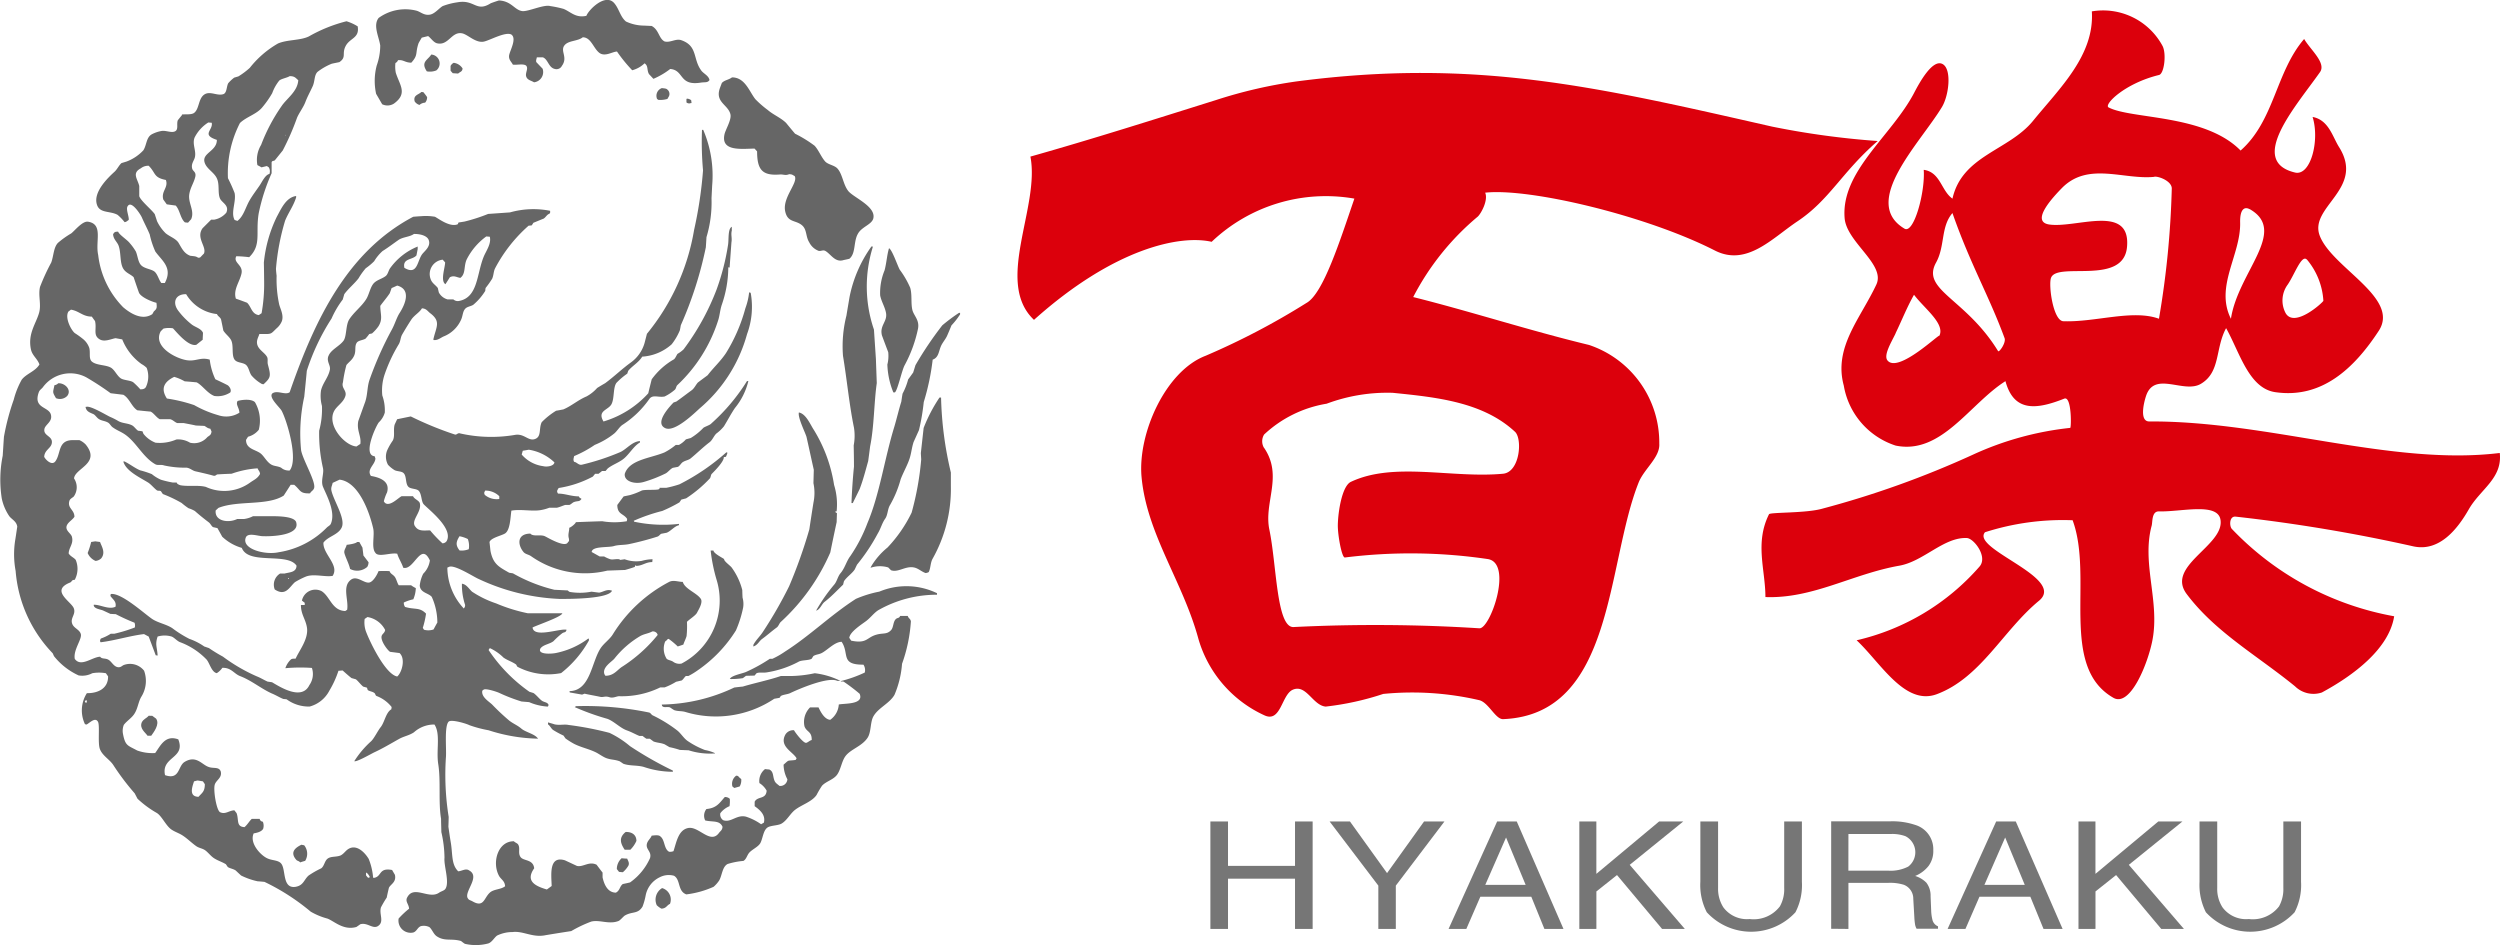 <svg xmlns="http://www.w3.org/2000/svg" width="89.242" height="33.737" viewBox="0 0 89.242 33.737"><g transform="translate(-190.592 -344.414)"><g transform="translate(226.912 344.784)"><path d="M211.434,351.439c-1.115-.256-3.47.214-6.342,2.786-1.423-1.342.225-4.029-.128-5.828,2.212-.624,4.41-1.324,6.624-2.018a16.875,16.875,0,0,1,2.88-.666c6.392-.836,10.692.188,16.974,1.614a29.351,29.351,0,0,0,3.768.514c-1.285,1.115-1.713,2.1-2.869,2.87-.906.606-1.809,1.616-2.943,1.039-2.457-1.253-6.611-2.238-8.2-2.065.115.269-.144.739-.261.851a9.306,9.306,0,0,0-2.308,2.875c2.055.514,4.131,1.191,6.277,1.71a3.674,3.674,0,0,1,2.507,3.522c.034.486-.535.893-.734,1.381-1.167,2.919-.862,8.293-4.841,8.454-.277.01-.525-.614-.869-.681a10.569,10.569,0,0,0-3.41-.219,10.025,10.025,0,0,1-2.055.452c-.462-.042-.692-.815-1.178-.6-.4.183-.42,1.2-1.021.906a4.32,4.32,0,0,1-2.337-2.7c-.554-2.063-1.854-3.765-2.037-5.812-.136-1.535.849-3.765,2.285-4.316a25.972,25.972,0,0,0,3.6-1.885c.6-.326,1.2-2.227,1.713-3.726A5.912,5.912,0,0,0,211.434,351.439Zm1.869,7.35c.692,1.01-.013,1.945.191,2.924.261,1.253.253,3.478.854,3.478a58.847,58.847,0,0,1,6.64.044c.386.042,1.212-2.313.311-2.47a18.852,18.852,0,0,0-5.11-.057c-.11.01-.256-.8-.251-1.157.008-.483.151-1.394.465-1.543,1.543-.729,3.611-.12,5.431-.29.608-.057.7-1.253.426-1.5-1.151-1.068-2.82-1.232-4.363-1.389a6.2,6.2,0,0,0-2.358.389,4.278,4.278,0,0,0-2.232,1.1A.459.459,0,0,0,213.3,358.789Z" transform="translate(-204.502 -343.177)" fill="#dc000c"/><path d="M220.123,347.507c.2-.384.671-1.243,1.029-1.029.321.193.217,1.11-.031,1.525-.773,1.285-2.924,3.4-1.339,4.345.334.2.744-1.308.687-2.1.6.084.621.749,1.026,1.029.345-1.543,2.008-1.713,2.875-2.776.95-1.167,2.2-2.342,2.1-3.909a2.41,2.41,0,0,1,2.52,1.227c.149.269.068,1-.123,1.044-1.23.3-1.979,1.06-1.8,1.157.812.428,3.439.238,4.713,1.54,1.209-1.065,1.253-2.8,2.269-3.982.217.379.8.856.564,1.185-.838,1.193-2.608,3.172-.89,3.582.561.133.888-1.154.627-1.984.577.107.713.71.945,1.076.94,1.493-1.086,2.128-.689,3.165.441,1.149,2.875,2.214,2.107,3.392-.864,1.321-2.021,2.436-3.695,2.191-.945-.138-1.269-1.42-1.755-2.285-.394.723-.193,1.569-.9,1.987-.608.363-1.655-.475-1.958.433-.094.287-.23.911.115.911,4.232-.026,8.656,1.6,12.512,1.125.1.911-.695,1.292-1.107,2.013-.4.7-1.042,1.514-1.961,1.324a58.315,58.315,0,0,0-6.363-1.065c-.232-.021-.222.347-.133.439a10.6,10.6,0,0,0,5.794,3.118c-.185,1.18-1.488,2.131-2.582,2.721a.94.94,0,0,1-.958-.222c-1.363-1.11-2.841-1.93-3.864-3.29-.755-1,1.3-1.713,1.209-2.619-.06-.679-1.4-.311-2.2-.334-.266-.008-.225.376-.261.509-.363,1.345.292,2.689.029,4.078-.162.849-.794,2.41-1.394,2.068-1.953-1.115-.7-4.285-1.457-6.339a9.127,9.127,0,0,0-3.128.428c-.512.6,2.914,1.629,1.93,2.444-1.287,1.06-2.078,2.749-3.65,3.337-1.144.426-2.013-1.133-2.862-1.924a8.293,8.293,0,0,0,4.387-2.632c.305-.347-.2-1.005-.452-1.018-.822-.037-1.543.833-2.41.987-1.674.295-3.094,1.185-4.781,1.12,0-.974-.386-1.927.128-2.956.037-.076,1.324-.031,1.906-.2a33.613,33.613,0,0,0,5.363-1.922,11.107,11.107,0,0,1,3.483-.961c.042-.005.055-1.149-.212-1.044-1.01.4-1.8.478-2.1-.624-1.279.809-2.287,2.637-3.919,2.3a2.73,2.73,0,0,1-1.851-2.138c-.373-1.368.588-2.386,1.162-3.611.337-.721-1.065-1.507-1.133-2.373C217.512,350.3,219.316,349.042,220.123,347.507Zm1.371,4.285c-.423.491-.258,1.175-.585,1.768-.543.982,1.057,1.272,2.214,3.159.037.06.292-.3.232-.462C222.794,354.731,222.138,353.632,221.494,351.791Zm-2.031,4.3c-.157.321-.433.773-.29.958.386.491,1.935-1.037,1.849-.867.227-.436-.527-.979-.9-1.475C219.872,355.149,219.687,355.621,219.462,356.086Zm9.238-5.593c-1.107.11-2.368-.548-3.3.4-.292.3-1.141,1.193-.457,1.3.953.146,2.909-.755,2.783.788-.112,1.418-2.5.522-2.715,1.12-.094.259.076,1.533.441,1.546,1.144.042,2.473-.431,3.413-.089a32.1,32.1,0,0,0,.457-4.632C229.345,350.666,228.88,350.475,228.7,350.493Zm3.4,1.154c-.167-.094-.35-.026-.337.486.023,1.151-.909,2.277-.329,3.426C231.69,353.888,233.491,352.433,232.1,351.648Zm2.044,1.8c-.185-.2-.439.535-.684.893a.959.959,0,0,0-.076,1.013c.316.561,1.35-.392,1.35-.436A2.524,2.524,0,0,0,234.144,353.446Z" transform="translate(-188.118 -344.556)" fill="#dc000c"/></g><g transform="translate(233.799 373.738)"><path d="M207.14,359.481v-3.836h.629v1.585h2.392v-1.585h.629v3.836h-.629v-1.794h-2.392v1.794Z" transform="translate(-207.14 -355.645)" fill="#767676"/><path d="M210.509,357.935l-1.739-2.29h.726l1.324,1.843,1.321-1.843h.728l-1.736,2.29v1.546h-.624Z" transform="translate(-204.514 -355.645)" fill="#767676"/><path d="M212.452,356.217l.7,1.692H211.71Zm-1.418,3.264.5-1.149h1.82l.467,1.149h.681l-1.668-3.836h-.7l-1.734,3.836Z" transform="translate(-201.898 -355.645)" fill="#767676"/><path d="M212.184,359.481v-3.836h.608v1.87l2.24-1.87h.862l-1.911,1.548,1.966,2.287h-.812l-1.608-1.922-.736.585v1.337Z" transform="translate(-199.014 -355.645)" fill="#767676"/><path d="M213.839,355.645h.632v2.371a1.229,1.229,0,0,0,.188.694,1.048,1.048,0,0,0,.94.418,1.175,1.175,0,0,0,1.078-.452,1.243,1.243,0,0,0,.154-.661v-2.371h.632V357.8a2.107,2.107,0,0,1-.23,1.086,2.15,2.15,0,0,1-3.165,0,2.107,2.107,0,0,1-.23-1.086Z" transform="translate(-196.348 -355.645)" fill="#767676"/><path d="M216.246,356.092h1.522a1.376,1.376,0,0,1,.512.078.643.643,0,0,1,.1,1.086,1.381,1.381,0,0,1-.695.146h-1.441Zm0,3.389v-1.645h1.42a1.655,1.655,0,0,1,.561.07.531.531,0,0,1,.334.5l.037.64a2.331,2.331,0,0,0,.031.3.543.543,0,0,0,.05.128h.765v-.086a.332.332,0,0,1-.2-.235,1.549,1.549,0,0,1-.044-.326l-.021-.514a.757.757,0,0,0-.151-.483.969.969,0,0,0-.4-.24,1.177,1.177,0,0,0,.475-.353.881.881,0,0,0,.172-.564.906.906,0,0,0-.648-.906,2.557,2.557,0,0,0-.869-.128h-2.128v3.836Z" transform="translate(-193.47 -355.645)" fill="#767676"/><path d="M219.275,356.217l.7,1.692h-1.441Zm-1.418,3.264.5-1.149h1.817l.47,1.149h.681l-1.671-3.836h-.7l-1.734,3.836Z" transform="translate(-190.904 -355.645)" fill="#767676"/><path d="M219.008,359.481v-3.836h.606v1.87l2.243-1.87h.862l-1.914,1.548,1.966,2.287h-.809l-1.611-1.922-.736.585v1.337Z" transform="translate(-188.02 -355.645)" fill="#767676"/><path d="M220.663,355.645h.632v2.371a1.209,1.209,0,0,0,.188.694,1.046,1.046,0,0,0,.94.418,1.178,1.178,0,0,0,1.078-.452,1.268,1.268,0,0,0,.154-.661v-2.371h.632V357.8a2.107,2.107,0,0,1-.23,1.086,2.153,2.153,0,0,1-3.167,0,2.164,2.164,0,0,1-.227-1.086Z" transform="translate(-185.354 -355.645)" fill="#767676"/></g><g transform="translate(190.592 344.414)"><path d="M195.768,347.763l.217.373a.431.431,0,0,0,.418-.023c.5-.363.209-.655.068-1.1a1.107,1.107,0,0,1-.013-.35.179.179,0,0,0,.091-.1c.2-.023.245.086.475.089.258-.285.131-.324.261-.7.036-.065.073-.128.112-.193.076-.021.151-.037.227-.057.1.071.2.235.326.259.4.089.512-.428.883-.358.209.037.5.371.8.292.222-.057.749-.352.958-.251.2.133-.021.533-.068.713s.081.264.125.363c.115.026.366-.044.473.034.094.1-.026.246,0,.373.034.146.175.157.285.225a.368.368,0,0,0,.305-.486c-.076-.078-.151-.157-.227-.238-.013-.073.01-.1.021-.167h.217c.188.073.2.368.428.415a.216.216,0,0,0,.251-.112c.217-.3-.055-.512.078-.713s.475-.154.666-.306c.305,0,.384.418.611.569.2.125.452-.057.611-.06a5.418,5.418,0,0,0,.543.668,1.013,1.013,0,0,0,.441-.248c.141.094.073.232.157.384l.159.17a2.717,2.717,0,0,0,.6-.352c.5.042.305.611,1.086.488.159-.026.243.013.316-.091-.029-.164-.222-.232-.3-.35-.3-.413-.115-.872-.713-1.076-.193-.063-.389.1-.59.047-.211-.107-.2-.418-.462-.553l-.272-.013a1.546,1.546,0,0,1-.645-.146c-.206-.172-.243-.452-.418-.655-.316-.368-.914.235-.995.452-.384.086-.559-.144-.815-.248a3.881,3.881,0,0,0-.473-.1c-.232-.065-.783.2-.995.18-.282-.034-.384-.358-.838-.381-.1.031-.2.065-.292.1-.525.334-.569-.144-1.188-.034a2.431,2.431,0,0,0-.53.136c-.133.081-.264.256-.431.3-.23.052-.355-.1-.509-.138a1.618,1.618,0,0,0-1.345.261c-.209.266.013.674.057.984a2.14,2.14,0,0,1-.125.713A2.155,2.155,0,0,0,195.768,347.763Z" transform="translate(-182.342 -344.414)" fill="#666" fill-rule="evenodd"/><path d="M221.982,365.073a4.064,4.064,0,0,0-.836.258c-.906.582-1.637,1.313-2.543,1.89a2.914,2.914,0,0,1-.441.251h-.091a5.781,5.781,0,0,1-.859.473c-.151.06-.52.125-.567.248a2.586,2.586,0,0,0,.465-.031c.037-.029.076-.055.112-.084l.305-.008.068-.081c.086-.047.251-.01.373-.034a3.6,3.6,0,0,0,1.12-.373c.115-.073.347-.044.475-.11l.065-.1c.1-.06.18-.052.282-.1.2-.091.473-.407.726-.407.285.426-.057.822.778.815a.349.349,0,0,1,.047.282,4.575,4.575,0,0,1-.862.306c.034.029.065,0,.115.023a6.524,6.524,0,0,1,.564.428c.167.394-.548.337-.744.384a.722.722,0,0,1-.306.546c-.209-.016-.347-.295-.418-.444h-.3a.732.732,0,0,0-.2.679c.078.209.264.172.258.486-.078.021-.133.084-.193.1-.1.031-.41-.384-.439-.449a.329.329,0,0,0-.308.154c-.232.423.272.614.4.849l-.034.057c-.319.047-.206-.029-.431.17a1.143,1.143,0,0,0,.136.52.254.254,0,0,1-.282.238c-.06-.055-.131-.091-.17-.17-.078-.165-.029-.347-.2-.418-.047,0-.1-.008-.146-.013a.536.536,0,0,0-.2.5.737.737,0,0,1,.258.271c-.024.321-.324.188-.428.394v.159c.18.131.4.308.329.588l-.1.057a1.983,1.983,0,0,0-.54-.271c-.334-.083-.538.23-.815.125a.246.246,0,0,1-.1-.248.79.79,0,0,1,.329-.251,1.2,1.2,0,0,0,.01-.261.234.234,0,0,0-.18-.065c-.188.209-.282.392-.655.428a.385.385,0,0,0-.044.407c.274.065.514-.013.619.227-.01.123-.068.141-.123.214-.308.431-.728-.251-1.107-.17-.35.073-.415.507-.52.825a.311.311,0,0,1-.159.021c-.191-.107-.141-.426-.316-.551-.057-.057-.214-.031-.305-.023-.034.1-.141.17-.17.292-.047.209.18.269.112.509a2.115,2.115,0,0,1-.713.869c-.086.021-.172.039-.258.057-.115.081-.1.232-.248.308-.3-.005-.42-.3-.475-.546v-.17c-.073-.094-.144-.188-.214-.282-.274-.133-.475.094-.7.044l-.428-.2c-.582-.18-.488.509-.475.916l-.172.125c-.418-.123-.773-.3-.452-.757-.037-.329-.381-.253-.486-.4s0-.313-.089-.452c-.029-.044-.112-.068-.149-.112-.559-.01-.791.731-.54,1.219.07.141.214.185.225.386-.136.117-.407.1-.543.227-.214.191-.211.548-.619.313-.1-.055-.133-.037-.183-.136-.086-.253.465-.755.057-.971-.112-.081-.256.026-.386.034-.258-.256-.188-.616-.272-1.073-.024-.141-.057-.376-.078-.52.005-.117.008-.235.01-.35a9.542,9.542,0,0,1-.1-2.1c.031-.292-.065-1.138.1-1.3.1-.091.64.073.736.125a4.2,4.2,0,0,0,.689.183,6.044,6.044,0,0,0,1.765.3c-.117-.175-.444-.225-.6-.363-.131-.112-.287-.172-.428-.282a8.005,8.005,0,0,1-.614-.577c-.12-.112-.376-.261-.35-.475.018-.039.021-.036.057-.055.073-.05.48.081.564.125a6.076,6.076,0,0,0,.781.3l.272.023a1.935,1.935,0,0,0,.668.159l.021-.034V369.1c-.057-.089-.152-.073-.238-.136s-.191-.2-.292-.269c-.05-.018-.1-.031-.149-.047a5.653,5.653,0,0,1-1.457-1.491l.044-.068a1.693,1.693,0,0,1,.488.339c.144.1.305.144.452.248a.744.744,0,0,0,.044.078,2.363,2.363,0,0,0,1.561.227,3.853,3.853,0,0,0,.992-1.164v-.057l-.021-.013a2.879,2.879,0,0,1-1.131.512c-.175.042-.7.068-.577-.159.1-.136.334-.154.465-.259a2.9,2.9,0,0,1,.316-.285c.089-.052.11-.008.149-.112v-.01c-.235-.055-1.17.308-1.212-.081.167-.086,1.037-.379,1.063-.507h-1.232a5.935,5.935,0,0,1-1.131-.352,3.641,3.641,0,0,1-.859-.418c-.112-.1-.2-.266-.363-.285a2.267,2.267,0,0,0,.115.76c-.005.084-.018.076-.047.125a2.157,2.157,0,0,1-.588-1.46l.078-.034c.222-.055.859.363,1.042.441a7.515,7.515,0,0,0,2.87.71c.475.005,1.77-.01,1.888-.292-.183-.073-.316.05-.462.068-.089-.01-.18-.023-.272-.034a2.167,2.167,0,0,1-.768.01c-.039-.008-.06-.044-.081-.055l-.475-.023a5.712,5.712,0,0,1-1.48-.587l-.133-.021c-.358-.206-.574-.3-.668-.783l-.034-.313c.052-.152.423-.225.554-.306.188-.12.191-.582.227-.815.329-.057.695.026,1.005-.013a1.536,1.536,0,0,0,.35-.091h.271c.1-.021.219-.078.3-.1h.146c.052-.018.118-.086.157-.1.154-.057.191,0,.274-.115-.047-.037-.081-.037-.091-.089-.3-.005-.488-.1-.747-.1-.06-.089-.026-.118.023-.2a3.84,3.84,0,0,0,1.219-.407l.081-.1h.123l.125-.1h.125l.078-.091c.178-.141.4-.206.574-.35.2-.164.358-.454.577-.577V359.7c-.282.01-.493.308-.721.4a8.39,8.39,0,0,1-1.347.441c-.12.031-.191-.094-.282-.1-.042-.076-.018-.118,0-.206a4.124,4.124,0,0,0,.736-.4,2.769,2.769,0,0,0,.7-.41c.1-.086.178-.225.282-.3a3.452,3.452,0,0,0,.95-.906c.128-.206.329-.063.564-.112a1.71,1.71,0,0,0,.36-.238c.047-.039.05-.13.091-.167a5.421,5.421,0,0,0,1.449-2.285c.065-.186.07-.366.133-.567a4.143,4.143,0,0,0,.238-1.355l.047.01c.021-.3.044-.6.065-.9.029-.162-.026-.269.013-.418v-.138c-.149.078-.1.46-.136.658a8.409,8.409,0,0,1-.407,1.582,8.755,8.755,0,0,1-1.178,2.136,1.147,1.147,0,0,1-.214.159c-.026.021-.081.17-.136.2a2.54,2.54,0,0,0-.788.71c-.042.167-.084.332-.123.5A3.513,3.513,0,0,1,212.135,359c-.238-.4.185-.4.292-.632.1-.211.047-.577.17-.747a2.5,2.5,0,0,1,.386-.329l.034-.1c.149-.183.371-.295.5-.507a1.735,1.735,0,0,0,1.052-.441,2.137,2.137,0,0,0,.292-.5c.013-.06.023-.12.034-.18a13.617,13.617,0,0,0,.893-2.781c.008-.12.016-.24.023-.363a4.314,4.314,0,0,0,.18-1.389l.023-.454a4.137,4.137,0,0,0-.319-1.987h-.044a11.443,11.443,0,0,0,.037,1.447,14.936,14.936,0,0,1-.319,2.125,7.917,7.917,0,0,1-1.684,3.708l-.078.305a1.291,1.291,0,0,1-.488.713c-.319.23-.611.514-.924.744-.1.057-.191.112-.285.17a1.394,1.394,0,0,1-.384.305c-.29.12-.538.342-.825.462-.086.016-.172.034-.258.047a2.7,2.7,0,0,0-.512.407c-.118.232.01.538-.269.611-.219.055-.36-.2-.666-.159a5.051,5.051,0,0,1-1.969-.047c-.1-.039-.125.06-.2.036a12.062,12.062,0,0,1-1.572-.645l-.486.1c-.029.063-.06.128-.089.191-.057.2.021.418-.071.577a2.076,2.076,0,0,0-.2.352.6.6,0,0,0,.034.507,1.117,1.117,0,0,0,.238.193c.107.05.253.031.326.112.107.12.05.379.17.486.084.078.285.055.363.138.112.123.086.386.18.483.188.2,1.068.867.815,1.313a.188.188,0,0,1-.149.078,4.728,4.728,0,0,1-.441-.462c-.191,0-.4.044-.52-.125-.2-.219.248-.538.149-.859-.052-.1-.193-.133-.238-.237h-.407c-.125.063-.389.35-.567.258a.167.167,0,0,1-.068-.078,1.658,1.658,0,0,1,.115-.316c.118-.41-.282-.535-.577-.587-.154-.225.123-.384.157-.59.013-.042-.01-.057-.021-.112-.444-.034.044-1.081.146-1.209a.779.779,0,0,0,.214-.35,1.6,1.6,0,0,0-.089-.611,1.779,1.779,0,0,1,.089-.768,5.508,5.508,0,0,1,.5-1.063c.065-.11.057-.238.123-.35.1-.172.209-.352.319-.52s.3-.261.384-.41c.157.008.2.1.292.172.4.3.214.491.115.937l.01.023c.144.018.248-.078.35-.125a1.139,1.139,0,0,0,.635-.611c.06-.138.052-.285.146-.384.068-.073.193-.081.282-.136a2.069,2.069,0,0,0,.431-.5c0-.036.008-.07.01-.1a3.263,3.263,0,0,0,.238-.337c.055-.136.044-.245.1-.363a5.331,5.331,0,0,1,1.2-1.527c.036,0,.076-.005.112-.011l.057-.091c.12-.047.24-.1.36-.146.081-.044.117-.146.217-.18l.021-.034v-.068a3.067,3.067,0,0,0-1.433.057l-.781.055a6.177,6.177,0,0,1-.838.271c-.071.013-.141.023-.214.034-.021.013-.013.057-.044.068-.272.1-.648-.188-.8-.272a1.889,1.889,0,0,0-.486-.021c-.1.005-.2.013-.292.021-2.337,1.235-3.5,3.635-4.41,6.264-.164.115-.441-.089-.621.044-.138.149.277.5.339.624.193.371.6,1.736.282,2.125a.414.414,0,0,1-.306-.1c-.115-.057-.222-.05-.329-.1-.18-.091-.266-.3-.4-.407-.185-.144-.525-.157-.522-.486l.071-.112a.731.731,0,0,0,.384-.248,1.316,1.316,0,0,0-.136-.984c-.128-.128-.467-.091-.621-.044-.076.133.06.238.065.418a.879.879,0,0,1-.755.089,3.892,3.892,0,0,1-.859-.36,5.543,5.543,0,0,0-.974-.235c-.245-.376-.073-.611.261-.773a1.731,1.731,0,0,1,.373.159c.141.01.285.023.428.037.2.1.384.394.632.486a.821.821,0,0,0,.567-.125c.057-.091-.031-.217-.091-.258-.146-.076-.292-.144-.441-.214a2.265,2.265,0,0,1-.2-.7c-.329-.1-.491.07-.815.021-.4-.06-1.222-.488-.937-1.029q.047-.051.1-.1a.862.862,0,0,1,.339-.01c.133.138.551.663.835.588.076-.06.149-.12.227-.18,0-.084.008-.165.01-.248-.065-.149-.256-.193-.386-.285a2.639,2.639,0,0,1-.507-.517c-.2-.277-.1-.582.292-.577a1.465,1.465,0,0,0,1.1.71c.034.086.117.107.146.193.029.13.055.264.081.394.073.125.222.227.282.352.091.193.008.507.112.676.086.141.324.1.431.214.091.1.1.248.18.363a1.417,1.417,0,0,0,.373.305l.057.01c.264-.243.266-.292.157-.7-.029-.107.013-.2-.034-.282-.084-.146-.274-.237-.337-.407s.039-.3.065-.407c.46.005.386.018.614-.2a.672.672,0,0,0,.191-.261c.073-.219-.063-.444-.1-.608a4.276,4.276,0,0,1-.089-1.008c-.01-.084-.018-.164-.023-.248a8.238,8.238,0,0,1,.326-1.718c.115-.285.305-.535.394-.835v-.047c-.363.05-.535.46-.687.736a4.815,4.815,0,0,0-.465,1.64c.005.225.008.452.01.676a5.889,5.889,0,0,1-.091,1.131c-.031.023-.065.044-.1.068-.259-.039-.266-.3-.418-.441-.133-.05-.266-.1-.4-.146-.1-.321.133-.593.2-.893s-.272-.376-.2-.587l.013-.034a4.267,4.267,0,0,1,.462.034c.449-.441.222-.851.339-1.561a6.819,6.819,0,0,1,.462-1.436v-.394c.024-.06.063-.034.115-.068l.282-.35a9.177,9.177,0,0,0,.509-1.165c.078-.185.227-.373.3-.567s.18-.384.261-.564.05-.386.17-.509a2.119,2.119,0,0,1,.509-.292c.089-.021.18-.037.272-.057.258-.175.089-.29.214-.553.149-.319.512-.285.441-.723a1.66,1.66,0,0,0-.4-.183,5.339,5.339,0,0,0-1.347.543c-.313.149-.765.107-1.1.251a3.508,3.508,0,0,0-1.005.869,2.665,2.665,0,0,1-.407.305l-.149.044a1.331,1.331,0,0,0-.214.2c-.063.118-.044.321-.159.384-.227.089-.488-.125-.7.023s-.172.517-.363.655c-.1.07-.311.039-.431.055v.023c-.05.06-.1.123-.146.18-.052.13.026.311-.081.386-.131.089-.342-.034-.509,0a1.162,1.162,0,0,0-.35.123c-.191.117-.17.379-.292.567a1.57,1.57,0,0,1-.6.4l-.18.055c-.091.081-.149.214-.238.3-.219.2-.8.739-.632,1.2.107.3.473.2.734.35a1.678,1.678,0,0,1,.248.259c.078-.013.091-.047.146-.078.023-.115-.118-.4-.031-.5.131-.206.457.308.5.407.1.23.2.407.282.611a3.021,3.021,0,0,0,.2.608c.24.334.629.577.339,1.123h-.125c-.089-.107-.136-.324-.248-.41s-.339-.1-.462-.214-.128-.334-.2-.5a1.9,1.9,0,0,0-.217-.3c-.086-.115-.368-.29-.415-.407-.12-.005-.141.026-.18.091.013.191.151.272.2.418.086.251.039.59.157.8.094.162.243.193.376.313.063.188.125.371.191.556.073.159.439.316.624.36.021.175.016.214-.091.305l-.057.1c-.373.248-.809-.049-1.042-.248a3.172,3.172,0,0,1-.89-1.864c-.11-.488.193-1.1-.363-1.188-.2-.031-.478.326-.6.418a3.178,3.178,0,0,0-.475.339c-.157.167-.151.465-.238.7a7.572,7.572,0,0,0-.4.869c-.073.306.052.627-.034.927-.11.389-.407.742-.292,1.3.047.227.23.332.305.543-.146.248-.462.324-.632.543a2.969,2.969,0,0,0-.285.713,8.4,8.4,0,0,0-.35,1.324c-.016.225-.029.452-.044.676a4.346,4.346,0,0,0-.034,1.528,1.771,1.771,0,0,0,.261.621c.086.125.266.188.292.386-.023.149-.044.3-.068.449a3.226,3.226,0,0,0,.01,1.131,4.775,4.775,0,0,0,1.324,2.94l.044.1a2.393,2.393,0,0,0,.88.689.766.766,0,0,0,.488-.078,1.382,1.382,0,0,1,.486,0l.078.112c.008.415-.337.606-.757.6a1.143,1.143,0,0,0-.068,1.107l.057.013c.112-.057.308-.277.407-.1.073.128-.013.755.068.971.084.235.345.373.475.567a8.822,8.822,0,0,0,.768,1.018l.1.191a3.568,3.568,0,0,0,.689.509c.18.11.324.454.52.59.138.094.285.133.418.225.162.107.313.261.475.373.1.068.219.076.316.146s.185.188.285.261c.136.1.308.146.452.235l.068.1c.086.055.193.063.282.123.063.06.128.12.193.18a2.556,2.556,0,0,0,.587.206c.084.005.164.013.248.021a7.805,7.805,0,0,1,1.65,1.063,2.4,2.4,0,0,0,.6.248c.251.1.569.428,1.029.3.05-.031.1-.07.146-.1.251-.068.436.18.621.07.245-.154.037-.423.112-.671a3.862,3.862,0,0,1,.206-.35c.023-.118.05-.235.078-.35.065-.13.274-.2.214-.462l-.1-.172c-.493-.094-.358.243-.655.282l-.023-.01a2.282,2.282,0,0,0-.157-.666c-.144-.243-.47-.577-.781-.316-.07.06-.151.17-.248.2-.157.052-.313.018-.431.1s-.123.272-.238.352a3.141,3.141,0,0,0-.452.259c-.167.154-.177.35-.462.4-.48.073-.337-.606-.509-.825-.1-.13-.308-.11-.478-.183-.248-.1-.671-.551-.507-.9.133-.023.285-.063.339-.167a.372.372,0,0,0-.013-.251.12.12,0,0,1-.112-.1h-.282c-.094.086-.162.217-.261.295-.305-.016-.193-.264-.282-.5l-.078-.1c-.191.005-.318.157-.509.068-.131-.06-.248-.781-.193-.982.05-.17.272-.243.214-.475-.068-.178-.256-.091-.439-.162-.24-.086-.439-.426-.849-.178-.245.146-.167.658-.7.473-.146-.668.747-.59.473-1.277-.47-.172-.637.232-.825.488a1.608,1.608,0,0,1-.642-.091c-.345-.188-.428-.159-.512-.621a.578.578,0,0,1,.034-.292c.112-.149.29-.248.386-.41.12-.191.133-.426.248-.608a1.065,1.065,0,0,0,.091-.916.638.638,0,0,0-.736-.2c-.052.023-.107.1-.225.068-.141-.039-.209-.214-.329-.269-.1-.052-.225-.013-.279-.1-.29.013-.687.386-.906.078-.06-.326.274-.713.214-.893-.052-.162-.248-.2-.306-.363-.076-.209.141-.332.057-.551-.089-.238-.849-.629-.138-.916.084-.031.039-.094.172-.1a.825.825,0,0,0,.034-.713c-.078-.091-.183-.118-.251-.227.008-.222.185-.345.115-.6-.037-.125-.246-.217-.183-.394.05-.128.2-.2.274-.316,0-.251-.251-.3-.183-.556.021-.086.1-.112.159-.167a.566.566,0,0,0,.01-.645c.031-.368.964-.533.418-1.209a.7.7,0,0,0-.227-.159h-.235c-.54,0-.418.475-.621.755-.123.167-.342-.044-.4-.157.01-.245.238-.3.271-.486.047-.269-.321-.256-.261-.52.039-.157.3-.256.227-.509-.084-.287-.637-.212-.431-.789.031-.089.1-.12.149-.185a1.212,1.212,0,0,1,1.548-.35,10.159,10.159,0,0,1,.869.567l.452.055c.219.125.3.431.5.554.157.016.319.034.475.047.115.055.212.219.329.272h.371c.1.026.162.107.248.136h.227c.154.031.305.057.441.089l.3.013c.065.026.11.089.214.1l.044.1c-.016.131-.07.138-.149.2a.621.621,0,0,1-.619.2.816.816,0,0,0-.488-.115,1.489,1.489,0,0,1-.744.115,1.019,1.019,0,0,1-.431-.318l-.034-.089c-.052-.008-.107-.016-.157-.021-.068-.044-.136-.144-.2-.183-.159-.091-.337-.07-.5-.159a2.384,2.384,0,0,0-.285-.146c-.141-.06-.718-.42-.869-.363h-.021c.024.167.151.2.285.261.055.029.115.117.167.157.11.086.238.073.36.149.05.029.1.123.149.157.144.107.279.151.428.248.423.282.65.82,1.1,1.076.094.052.2,0,.319.044a3.43,3.43,0,0,0,.8.078c.131.021.2.1.305.128.211.049.444.1.645.157.084.023.107-.037.146-.044q.255-.016.509-.024a3.456,3.456,0,0,1,.927-.193c.031.081.078.1.089.2-.091.164-.2.2-.35.305a1.572,1.572,0,0,1-1.582.159c-.264-.073-.611-.01-.893-.057-.05-.008-.159-.057-.146-.1h-.146a3.644,3.644,0,0,1-.42-.1,1.382,1.382,0,0,1-.326-.2,3.093,3.093,0,0,0-.407-.133c-.165-.06-.379-.227-.567-.319h-.044c.091.345.606.577.893.757.1.065.206.2.305.272.042.031.094,0,.146.034.023.034.044.068.068.1a4.631,4.631,0,0,1,.668.318,2.472,2.472,0,0,0,.248.188,1.124,1.124,0,0,1,.227.1c.159.141.324.274.5.407.052.039.091.131.146.167l.159.036c.057.1.112.2.17.306a1.7,1.7,0,0,0,.7.4c.235.619,1.629.149,1.953.634-.005.243-.245.232-.428.282h-.159a.467.467,0,0,0-.191.567c.394.261.525-.091.723-.261a2.816,2.816,0,0,1,.394-.2c.282-.107.682.026.95-.023.251-.387-.347-.77-.329-1.185.167-.232.54-.277.658-.556.131-.321-.3-.953-.373-1.308-.023-.112.031-.185.044-.271l.248-.115c.666.076,1.055,1.112,1.2,1.742.057.251-.073.692.078.869.11.172.551-.018.781.034.042.154.157.324.214.5.386.107.627-.948.95-.261a.826.826,0,0,1-.238.475,1.238,1.238,0,0,0-.123.418c.016.264.305.264.428.407a2.235,2.235,0,0,1,.2.916c-.047.081-.091.164-.136.248a.578.578,0,0,1-.339.01.6.6,0,0,1-.044-.068,3.1,3.1,0,0,0,.115-.507c-.232-.24-.4-.133-.749-.24a.244.244,0,0,1-.044-.157,1.534,1.534,0,0,1,.339-.115,1.1,1.1,0,0,0,.089-.4.976.976,0,0,1-.167-.1h-.441c-.06-.084-.081-.222-.146-.306s-.149-.1-.183-.2a3.933,3.933,0,0,0-.394,0c-.044.12-.188.379-.329.407-.188.037-.441-.261-.655-.1-.324.24-.076.723-.136,1.073l-.068.044c-.478-.016-.538-.52-.846-.71a.49.49,0,0,0-.7.339l.1.078v.078h-.136c0,.34.165.5.214.8.068.407-.279.83-.4,1.11-.013.018-.118-.01-.17.034a.746.746,0,0,0-.2.313,5.821,5.821,0,0,1,.948-.01.683.683,0,0,1-.089.611c-.264.551-1,.1-1.334-.1l-.159-.023c-.125-.055-.245-.133-.394-.191a6.166,6.166,0,0,1-1.2-.7,5.52,5.52,0,0,1-.5-.306c-.057-.018-.112-.039-.167-.057a2.171,2.171,0,0,0-.533-.272,4.061,4.061,0,0,1-.611-.384c-.209-.136-.491-.183-.7-.316-.271-.175-1.11-.956-1.493-.9l-.013.068c.089.131.219.191.183.384-.235.12-.564-.086-.778-.068-.01.133.206.157.326.2l.269.125.193.01a7.09,7.09,0,0,0,.668.305.293.293,0,0,1,.01.17,5.339,5.339,0,0,1-.734.224h-.125a1.675,1.675,0,0,1-.35.17.14.14,0,0,0-.031.1l.021.034c.517-.063,1.044-.232,1.548-.292l.167.089.251.668a.521.521,0,0,1,.068.01c-.016-.3-.1-.389,0-.679a.865.865,0,0,1,.5,0c.091.034.2.164.3.2a2.534,2.534,0,0,1,.95.624c.107.128.175.444.36.483a.674.674,0,0,0,.2-.191c.326-.01.415.217.645.3.407.159.739.444,1.117.614.149.06.29.151.42.2.037,0,.076.005.112.01a1.329,1.329,0,0,0,.825.258,1.121,1.121,0,0,0,.7-.564,3.457,3.457,0,0,0,.326-.713c.05,0,.1-.008.149-.01.1.089.214.191.316.271l.157.044c.091.073.17.188.261.261l.125.034c.029.021.018.081.055.1.091.047.157.042.227.1.029.026.026.078.068.1a1.246,1.246,0,0,1,.54.394l-.01.081c-.2.117-.238.462-.384.642-.1.125-.232.4-.339.5a3.36,3.36,0,0,0-.6.71c.071.044.606-.264.715-.316.3-.138.6-.319.88-.475.178-.1.363-.125.533-.238a1.08,1.08,0,0,1,.734-.279c.225.347.055.911.136,1.42.094.6,0,1.371.1,1.945,0,.159.008.316.01.475a4.287,4.287,0,0,1,.112.917c-.029.285.188.867.034,1.107-.042.068-.157.089-.225.138-.371.261-.927-.308-1.154.2-.047.133.073.219.081.373a3.154,3.154,0,0,0-.373.35.435.435,0,0,0,.52.5c.128-.039.151-.18.272-.227a.446.446,0,0,1,.306.034c.1.086.146.248.261.326.285.193.517.068.869.17.044.037.089.07.136.1a1.706,1.706,0,0,0,.835-.013c.133-.042.214-.209.316-.282a1.263,1.263,0,0,1,.554-.125c.379-.047.718.211,1.178.112.3-.05.611-.1.914-.146a4.584,4.584,0,0,1,.713-.339c.3-.076.635.112.974-.021.063-.023.183-.175.235-.2.264-.149.457-.039.624-.316a2.3,2.3,0,0,0,.112-.4.908.908,0,0,1,.5-.645.7.7,0,0,1,.509-.055c.243.138.123.548.441.666a3.354,3.354,0,0,0,.974-.271,1.119,1.119,0,0,0,.2-.227c.107-.188.107-.483.3-.587a2.636,2.636,0,0,1,.564-.11c.1-.055.128-.188.193-.274.1-.133.342-.222.418-.373.089-.178.1-.48.282-.564.133-.06.358-.052.475-.125.188-.112.305-.353.475-.486.235-.183.6-.287.768-.53a3.39,3.39,0,0,1,.193-.329c.146-.162.413-.217.543-.4s.162-.473.292-.653c.185-.256.587-.352.791-.658.138-.2.091-.569.217-.778.175-.3.574-.454.747-.76a3.493,3.493,0,0,0,.269-1.107,5.517,5.517,0,0,0,.316-1.514c-.016-.1-.084-.1-.112-.193h-.272c-.037.091-.1.055-.157.115-.1.1-.076.3-.17.394-.151.159-.282.091-.52.159-.358.1-.329.329-.9.214l-.068-.1c.018-.214.444-.483.6-.6s.277-.287.431-.386a4.219,4.219,0,0,1,2.1-.554v-.055A2.509,2.509,0,0,0,221.982,365.073Zm-12.729-5.029c.071-.01.144-.023.214-.037a1.713,1.713,0,0,1,.916.452c-.013.131-.264.172-.4.136a1.226,1.226,0,0,1-.768-.415Zm-1.345,1.423a.7.7,0,0,1,.507.2v.1a.662.662,0,0,1-.52-.149l-.021-.068Zm-.916,1.629a1.088,1.088,0,0,1,.3.1.7.7,0,0,1,.034.363.683.683,0,0,1-.329.044C206.843,363.407,206.877,363.29,206.992,363.1Zm-6.217-14.3-.01-.034c.021.021.005,0,.021.034Zm-1.616-.452c.23-.222.6-.313.8-.564a3.419,3.419,0,0,0,.35-.5,1.56,1.56,0,0,1,.251-.449c.073-.068.285-.1.373-.159.18,0,.209.063.306.146-.024.4-.41.65-.59.916a6.354,6.354,0,0,0-.736,1.392,1.026,1.026,0,0,0-.133.721c.05.029.1.052.146.081l.193-.047.068.047a.275.275,0,0,1,.023.235c-.149.031-.266.285-.342.4-.115.17-.256.353-.36.533-.151.253-.214.572-.441.744l-.1-.034c-.146-.266.063-.65,0-.961a5.57,5.57,0,0,0-.238-.53A3.91,3.91,0,0,1,199.159,348.342Zm-2.645,3.945a1.515,1.515,0,0,1-.316-.439c-.026-.084-.055-.167-.081-.251-.118-.167-.5-.475-.554-.642v-.363c-.06-.256-.272-.459.057-.632a.42.42,0,0,1,.279-.091c.261.256.164.42.614.507.1.274-.178.4-.091.7l.123.17c.107.016.214.029.319.044.149.154.165.46.329.6.037.005.073.008.112.01l.112-.125c.131-.305-.117-.572-.068-.89.039-.245.162-.4.214-.621.042-.18-.089-.193-.112-.3-.042-.175.076-.282.1-.407.05-.235-.107-.467-.01-.7a1.363,1.363,0,0,1,.486-.533l.123.01c.057.269-.386.423.183.611.005.4-.527.465-.441.791.06.232.321.352.428.556.125.227.034.535.125.744.065.154.345.243.225.509a.742.742,0,0,1-.431.248h-.11l-.305.305c-.248.345.157.663.047.906-.044.044-.086.089-.128.133-.078.037-.089,0-.146-.021s-.144-.023-.214-.034c-.225-.084-.3-.266-.418-.462C196.874,352.473,196.652,352.4,196.514,352.287Zm-2.838,16.755h-.023l-.034-.057.034-.034.047.01Zm9.982,6.058c.057.016.112.11.136.159-.065.07-.091-.013-.136-.057Zm-6.138-3.256c.042-.01.084-.024.125-.031.063.008.128.021.191.031l.068.1c0,.274-.107.313-.225.452C197.32,372.389,197.456,372.037,197.519,371.844ZM195.8,357.77c-.039.063-.1.084-.2.081a2.789,2.789,0,0,0-.248-.248c-.1-.076-.342-.07-.452-.146-.131-.094-.2-.272-.329-.366-.172-.117-.5-.086-.679-.214-.146-.1-.065-.308-.112-.5a.713.713,0,0,0-.206-.306,3.1,3.1,0,0,0-.313-.227c-.138-.115-.36-.554-.227-.768l.091-.068c.295.047.418.248.744.248.039.055.076.107.115.159.068.285-.081.509.17.655.175.1.4-.016.564-.044l.238.044a1.988,1.988,0,0,0,.689.88.81.81,0,0,1,.183.136A.874.874,0,0,1,195.8,357.77Zm5.076,6.851v-.013l.013-.021h.01l.01.034Zm5.517-11.4.089.1c-.005.2-.175.658.01.778.055-.081.107-.165.159-.248.149-.076.232,0,.373.023.2-.146.117-.415.227-.658a2.3,2.3,0,0,1,.7-.822l.125.01c.063.248-.133.509-.217.713-.253.616-.2,1.46-.89,1.582a.235.235,0,0,1-.193-.057h-.206a.5.5,0,0,1-.313-.248c-.013-.052-.023-.1-.037-.159-.084-.115-.206-.167-.258-.324A.515.515,0,0,1,206.394,353.224Zm-4.081,3.449c-.068.2.089.321.055.486-.055.274-.251.462-.316.736a1.371,1.371,0,0,0,.034.554,2.89,2.89,0,0,1-.1.882,5.555,5.555,0,0,0,.136,1.334c.044.193-.086.454,0,.666.123.3.462.9.282,1.321-.026.063-.1.091-.146.138a3.056,3.056,0,0,1-1.718.88c-.488.11-1.36-.12-1.165-.543.089-.154.4-.042.574-.031.371.018,1.329-.031,1.222-.475-.031-.222-.572-.238-.9-.238h-.645a.978.978,0,0,1-.316.1h-.248c-.305.152-.812.086-.77-.305l.1-.091c.694-.277,1.744-.065,2.329-.439.084-.13.167-.258.248-.386h.125c.235.193.191.321.567.306.037-.081.123-.1.146-.193.063-.23-.4-.995-.465-1.342a6.078,6.078,0,0,1,.112-1.914c.031-.308.063-.616.091-.927a7.912,7.912,0,0,1,.883-1.864,3.333,3.333,0,0,1,.4-.679c.018-.063.037-.128.055-.191.146-.2.36-.371.509-.566a2.429,2.429,0,0,1,.258-.36,2.092,2.092,0,0,0,.3-.251,1.6,1.6,0,0,1,.3-.363c.2-.125.373-.258.564-.392.157-.112.4-.107.554-.217.219-.005.454.057.522.2.1.227-.123.394-.217.509-.193.24-.164.786-.645.5-.073-.347.287-.274.431-.444.016-.076.029-.151.044-.225v-.091a2.251,2.251,0,0,0-.982.77c-.063.086-.078.217-.159.282-.115.091-.279.128-.394.227-.157.13-.193.436-.308.608-.167.261-.431.452-.6.713-.128.2-.089.59-.2.757C202.707,356.321,202.394,356.436,202.313,356.674Zm1.141,3.133c-.047.029-.091.06-.136.089-.426-.029-1.076-.773-.791-1.277.11-.191.337-.3.4-.543.042-.185-.159-.272-.091-.473a4.472,4.472,0,0,1,.123-.614c.1-.123.214-.183.282-.35s0-.324.091-.452c.063-.084.232-.084.316-.146.042-.052.086-.1.125-.159l.1-.021a1.483,1.483,0,0,0,.227-.251c.167-.264.07-.431.068-.734.107-.149.24-.3.339-.452l.065-.183c.071-.029.136-.06.2-.089.512.141.282.671.091.971-.115.177-.172.4-.282.6a12.379,12.379,0,0,0-.791,1.776c-.094.261-.068.52-.159.8-.084.23-.165.459-.248.689C203.315,359.321,203.5,359.527,203.454,359.807Zm1.321,8.3c-.415-.07-.964-1.2-1.118-1.606a.95.95,0,0,1-.047-.449l.1-.068a.872.872,0,0,1,.632.462c-.018.112-.1.131-.125.214-.05.167.214.517.3.566l.339.044C205.08,367.473,204.934,367.964,204.775,368.1Z" transform="translate(-190.592 -343.954)" fill="#666" fill-rule="evenodd"/><path d="M196.822,345.727a.319.319,0,0,0-.18-.567c-.131.206-.384.261-.159.6A.614.614,0,0,0,196.822,345.727Z" transform="translate(-181.247 -343.213)" fill="#666" fill-rule="evenodd"/><path d="M196.864,345.273a.259.259,0,0,0-.112.112v.17c.026.031.052.06.078.089l.193.013c.063-.065.149-.06.157-.183A.438.438,0,0,0,196.864,345.273Z" transform="translate(-180.668 -343.031)" fill="#666" fill-rule="evenodd"/><path d="M200.621,347.506c-.136.616.593.517,1.073.509l.091.1c0,.674.2.872.812.825.125-.01.2.047.329-.01.123,0,.128.034.2.065.138.232-.441.765-.339,1.256.089.428.389.3.621.52.157.154.112.394.238.59a.62.62,0,0,0,.339.306c.091.016.154-.05.248.008.2.128.345.418.645.318.068-.013.136-.029.2-.044.235-.191.144-.6.3-.883.133-.259.493-.332.554-.553.112-.431-.71-.752-.893-.984s-.2-.59-.384-.8c-.11-.123-.337-.138-.444-.258-.144-.167-.225-.394-.371-.556a4.412,4.412,0,0,0-.7-.431c-.107-.125-.212-.253-.319-.384-.191-.188-.449-.285-.655-.462a3.643,3.643,0,0,1-.441-.384c-.217-.269-.366-.781-.836-.781-.118.091-.266.094-.363.2l-.068.18c-.183.507.287.59.373.93C200.885,346.976,200.66,347.329,200.621,347.506Z" transform="translate(-174.759 -342.711)" fill="#666" fill-rule="evenodd"/><path d="M199.755,345.619a.291.291,0,0,0-.17.386l.044.034a.88.88,0,0,0,.326-.034l.057-.1a.2.2,0,0,0-.065-.238C199.914,345.629,199.815,345.627,199.755,345.619Z" transform="translate(-176.13 -342.474)" fill="#666" fill-rule="evenodd"/><path d="M196.506,345.672c-.1.1-.3.11-.238.337a.315.315,0,0,0,.172.125.317.317,0,0,1,.2-.081.28.28,0,0,0,.071-.2,1.9,1.9,0,0,0-.136-.177Z" transform="translate(-181.465 -342.388)" fill="#666" fill-rule="evenodd"/><path d="M199.977,345.775v.123a.148.148,0,0,0,.159.023h.023l-.013-.1a.267.267,0,0,0-.146-.057Z" transform="translate(-175.473 -342.243)" fill="#666" fill-rule="evenodd"/><path d="M203.19,347.818v-.034h-.044a4.627,4.627,0,0,0-.781,1.8c-.037.222-.076.444-.112.668a4.465,4.465,0,0,0-.123,1.436c.136.812.225,1.755.392,2.564a1.824,1.824,0,0,1-.01.634c.005.253.01.5.01.757-.042.418-.073.872-.089,1.3h.047c.081-.167.164-.331.245-.5.125-.326.214-.676.305-1,.023-.172.047-.347.068-.52.146-.713.138-1.561.238-2.261-.01-.287-.021-.572-.031-.859l-.07-1.052A4.744,4.744,0,0,1,203.19,347.818Z" transform="translate(-172.038 -338.986)" fill="#666" fill-rule="evenodd"/><path d="M202.847,350.116c.055.311-.235.444-.146.8.073.2.149.4.225.6a1.253,1.253,0,0,1-.031.441,2.867,2.867,0,0,0,.214.995h.055c.1-.084.251-.8.35-.974a4.78,4.78,0,0,0,.475-1.3c.06-.311-.151-.465-.2-.666-.06-.24-.005-.551-.078-.794a3.19,3.19,0,0,0-.373-.645c-.081-.143-.269-.71-.384-.768-.076.251-.086.517-.159.791a2.106,2.106,0,0,0-.157.893C202.679,349.708,202.807,349.894,202.847,350.116Z" transform="translate(-171.219 -338.944)" fill="#666" fill-rule="evenodd"/><path d="M202.828,348.436l-.024-.023h-.034a2.318,2.318,0,0,1-.133.564,5.978,5.978,0,0,1-.692,1.6c-.2.3-.439.509-.655.791-.115.086-.232.172-.35.261-.078.089-.128.211-.225.279-.183.133-.381.287-.543.4-.034.013-.071.023-.1.034-.086.091-.713.726-.292.917.342.151,1.052-.551,1.232-.713a5.3,5.3,0,0,0,1.684-2.645A2.8,2.8,0,0,0,202.828,348.436Z" transform="translate(-176.029 -337.974)" fill="#666" fill-rule="evenodd"/><path d="M206.847,348.693a6.3,6.3,0,0,0-.59.441,12.55,12.55,0,0,0-.958,1.423l-.081.261c-.06.084-.12.167-.18.248a2.351,2.351,0,0,1-.2.509c-.016.094-.031.188-.044.285-.094.3-.157.582-.248.89-.353,1.149-.527,2.426-.963,3.449a5.5,5.5,0,0,1-.611,1.175c-.138.18-.191.426-.35.611-.1.12-.123.29-.225.407a6.008,6.008,0,0,0-.645.927c.144-.037.2-.238.306-.316.24-.185.436-.4.658-.611l.031-.123c.1-.154.287-.272.384-.42l.081-.17a6.761,6.761,0,0,0,.744-1.118c.107-.175.149-.366.261-.522.1-.141.081-.345.18-.5a3.9,3.9,0,0,0,.373-.906c.073-.2.219-.467.292-.666.091-.235.091-.418.17-.666l.193-.428a7.814,7.814,0,0,0,.17-1,8.467,8.467,0,0,0,.319-1.514c.227-.081.209-.313.313-.52.06-.115.151-.219.2-.329s.107-.248.157-.373a2.671,2.671,0,0,0,.308-.394v-.057Z" transform="translate(-172.62 -337.521)" fill="#666" fill-rule="evenodd"/><path d="M203.5,349.624a6.969,6.969,0,0,1-1.3,1.538c-.05.042-.225.1-.261.136a2.11,2.11,0,0,1-.449.36l-.17.047a.923.923,0,0,1-.251.2h-.112a2.249,2.249,0,0,1-.407.269c-.517.212-1.245.256-1.413.76-.037.266.345.389.679.292a4.8,4.8,0,0,0,.781-.305c.081-.042.172-.165.258-.2l.18-.034c.065-.034.115-.133.17-.167.1-.065.2-.068.285-.136.23-.188.441-.4.676-.577.1-.078.149-.222.238-.308a1.417,1.417,0,0,0,.272-.259c.136-.219.245-.436.394-.655a2.4,2.4,0,0,0,.478-.961Z" transform="translate(-176.834 -336.022)" fill="#666" fill-rule="evenodd"/><path d="M191.363,349.725c-.052.269-.081.227.055.462a.362.362,0,0,0,.4-.078c.172-.211-.076-.467-.319-.454A.235.235,0,0,1,191.363,349.725Z" transform="translate(-189.42 -335.974)" fill="#666" fill-rule="evenodd"/><path d="M205.362,352.528a12.737,12.737,0,0,1-.35-2.679h-.055a5.541,5.541,0,0,0-.567,1.086l-.1.9.013.224a10.362,10.362,0,0,1-.342,1.9,4.912,4.912,0,0,1-.859,1.243,2.563,2.563,0,0,0-.587.679l-.021.047a1.027,1.027,0,0,1,.632-.013l.1.1c.253.091.512-.159.815-.1.157.029.264.146.418.2a.286.286,0,0,0,.112-.034c.071-.136.057-.329.138-.475a5.063,5.063,0,0,0,.653-2.587Z" transform="translate(-171.419 -335.659)" fill="#666" fill-rule="evenodd"/><path d="M203.774,352.641a5.3,5.3,0,0,0-.723-1.966c-.128-.193-.277-.572-.533-.621-.05.167.219.7.271.869.089.392.172.783.261,1.178-.005.157-.008.313-.013.475a1.694,1.694,0,0,1,0,.7c-.05.318-.1.634-.146.95a17.554,17.554,0,0,1-.723,2.034,15.222,15.222,0,0,1-.937,1.629c-.1.157-.251.29-.339.462v.057c.162-.055.2-.188.316-.272.188-.136.337-.274.52-.407.065-.047.089-.149.146-.2a7.293,7.293,0,0,0,1.765-2.478c.073-.36.149-.723.227-1.084l.01-.319-.068-.044c.023-.018.016-.013.057-.023A2.338,2.338,0,0,0,203.774,352.641Z" transform="translate(-174 -335.33)" fill="#666" fill-rule="evenodd"/><path d="M199.428,353.8c-.084.227-.718-.154-.815-.2-.154-.084-.426.023-.53-.1-.475.005-.462.389-.248.653.068.086.193.091.282.159a3.341,3.341,0,0,0,2.713.509l.632-.023c.026-.005.324-.094.352-.112l.01-.055.044.021c.222-.005.329-.136.567-.136l.01-.1a1.469,1.469,0,0,0-.384.057,1.192,1.192,0,0,1-.611-.057l-.159.023c-.065-.065-.245.005-.35-.023a1.194,1.194,0,0,1-.225-.1h-.159l-.285-.159c.016-.219.593-.149.8-.214.154-.047.352-.031.533-.068a10.434,10.434,0,0,0,1.018-.269c.052-.016.094-.084.133-.1l.193-.037c.149-.057.277-.235.439-.269v-.047a4.965,4.965,0,0,1-1.6-.078l-.013-.034a6.4,6.4,0,0,1,1.018-.35,5.323,5.323,0,0,0,.611-.305l.068-.1.17-.044a4.569,4.569,0,0,0,.849-.713c.034-.042.031-.12.065-.159.1-.1.452-.454.431-.6l.078-.013c.018-.036.031-.076.047-.112V350.6h-.034a7.753,7.753,0,0,1-1.674,1.141,3.8,3.8,0,0,1-.473.125h-.24c.031.01-.021.052-.034.055-.1.031-.525,0-.608.047a2.434,2.434,0,0,1-.41.157l-.225.047c-.076.1-.149.2-.227.305,0,.345.222.3.352.5l-.013.081a2.62,2.62,0,0,1-.88,0c-.313.01-.627.021-.94.034,0,.044-.17.185-.235.2.005.118-.057.238-.013.381C199.468,353.742,199.473,353.773,199.428,353.8Z" transform="translate(-179.151 -334.452)" fill="#666" fill-rule="evenodd"/><path d="M192.234,351.839l-.172-.023-.146.023a2.842,2.842,0,0,1-.125.394.532.532,0,0,0,.282.282.343.343,0,0,0,.2-.089C192.445,352.214,192.284,351.99,192.234,351.839Z" transform="translate(-188.662 -332.492)" fill="#666" fill-rule="evenodd"/><path d="M196.118,352.714a.323.323,0,0,0,.047-.167c-.063-.081-.12-.159-.183-.24-.01-.091-.023-.188-.034-.282-.039-.068-.076-.136-.112-.2h-.081c-.039.055-.292.094-.371.1-.016.1-.112.191-.078.306.044.162.159.368.2.556A.546.546,0,0,0,196.118,352.714Z" transform="translate(-183.009 -332.477)" fill="#666" fill-rule="evenodd"/><path d="M204.58,353.977a.818.818,0,0,0-.021-.352c-.005-.089-.008-.18-.01-.272a2.343,2.343,0,0,0-.376-.8c-.05-.073-.285-.23-.272-.306-.089-.063-.373-.2-.381-.306h-.1a5.971,5.971,0,0,0,.214,1.052,2.537,2.537,0,0,1-1.253,2.984.376.376,0,0,1-.305-.068c-.076-.049-.154-.047-.225-.1a.678.678,0,0,1-.057-.613c.023-.034.065-.042.089-.091l.037-.01a2.771,2.771,0,0,1,.326.272c.068-.023.136-.044.2-.068.031-.1.086-.2.115-.305a3.385,3.385,0,0,0,.013-.507c.1-.1.308-.225.36-.326.042-.086.219-.358.136-.491-.138-.214-.569-.35-.645-.608-.159,0-.334-.078-.486,0a5.207,5.207,0,0,0-2.013,1.875c-.1.164-.3.305-.415.465-.347.488-.368,1.546-1.131,1.559l.01.047.441.078.089-.034c.138.034.4.078.567.115.1.021.167-.039.316.01s.264-.044.373-.034a3.12,3.12,0,0,0,1.447-.316h.157a2.369,2.369,0,0,0,.407-.2l.2-.047c.05-.031.1-.12.149-.159h.089a2.636,2.636,0,0,0,.329-.2,4.849,4.849,0,0,0,1.368-1.426A4.047,4.047,0,0,0,204.58,353.977Zm-4.353,2.136c-.162.118-.279.3-.564.3l-.034-.055c-.089-.243.251-.439.35-.551a3.353,3.353,0,0,1,.937-.817c.149-.078.274-.081.42-.159a.18.18,0,0,1,.159.057.184.184,0,0,1,.034.068A5.358,5.358,0,0,1,200.227,356.112Z" transform="translate(-178.052 -332.29)" fill="#666" fill-rule="evenodd"/><path d="M203.844,354.5l.044-.065c.089-.052.232-.057.329-.1.285-.138,1.352-.6,1.687-.441h.11a2.8,2.8,0,0,0-.914-.272,4.431,4.431,0,0,1-.849.1h-.363c-.392.136-.94.251-1.355.376-.1.01-.2.021-.305.034a6.215,6.215,0,0,1-2.588.608c.008.044.005.047.031.068.068.05.167,0,.261.034.055.034.1.071.157.1.154.047.256.021.4.065a3.755,3.755,0,0,0,3.165-.473Z" transform="translate(-176.016 -329.59)" fill="#666" fill-rule="evenodd"/><path d="M202.517,355.648a2.477,2.477,0,0,0,.94.112v-.01a1.533,1.533,0,0,0-.36-.112,2.939,2.939,0,0,1-.59-.305c-.164-.1-.261-.29-.407-.4a4.9,4.9,0,0,0-.869-.533c-.05-.026-.068-.084-.125-.1a11.2,11.2,0,0,0-2.611-.227l-.044.034a8.76,8.76,0,0,0,1.164.418c.24.089.449.321.689.41.18.063.3.138.452.2h.115a1.667,1.667,0,0,0,.136.1h.123l.136.1c.151.052.256.044.394.1l.17.1a3.174,3.174,0,0,1,.373.1Z" transform="translate(-177.934 -328.865)" fill="#666" fill-rule="evenodd"/><path d="M192.791,354.2c-.086.1-.185.112-.248.238-.089.219.136.366.206.475h.133c.073-.107.321-.41.172-.611l-.136-.1Z" transform="translate(-187.483 -328.65)" fill="#666" fill-rule="evenodd"/><path d="M202.539,356.053v-.044a12.892,12.892,0,0,1-1.527-.87,3.438,3.438,0,0,0-.734-.475,11.436,11.436,0,0,0-1.457-.282c-.159-.034-.308.018-.5-.021-.078-.026-.157-.047-.238-.071v.071c.073.047.115.154.183.2a3.347,3.347,0,0,0,.371.2l.068.1a2.627,2.627,0,0,0,.319.2c.256.128.52.175.781.305.091.047.258.164.36.2.18.065.287.044.475.112.047.029.089.06.133.089.232.084.493.044.736.115A3.226,3.226,0,0,0,202.539,356.053Z" transform="translate(-178.521 -328.503)" fill="#666" fill-rule="evenodd"/><path d="M200.749,355.019a.36.36,0,0,0-.136.384c.024.021.044.037.068.055.065-.018.128-.034.193-.055a.442.442,0,0,0,.055-.261l-.078-.068C200.82,355.035,200.817,355.024,200.749,355.019Z" transform="translate(-174.469 -327.33)" fill="#666" fill-rule="evenodd"/><path d="M199.634,356.108c0-.212-.154-.326-.384-.319-.258.209-.18.413-.034.635h.2A1.026,1.026,0,0,0,199.634,356.108Z" transform="translate(-176.916 -326.09)" fill="#666" fill-rule="evenodd"/><path d="M194.892,355.963c-.227.11-.418.271-.183.54.039.044.1.037.136.091q.09-.031.18-.055a.481.481,0,0,0-.034-.556C194.96,355.976,194.926,355.971,194.892,355.963Z" transform="translate(-184.132 -325.809)" fill="#666" fill-rule="evenodd"/><path d="M199.025,356.534l.078.1c.044.005.091.01.136.013a.891.891,0,0,0,.2-.238c.044-.1-.021-.177-.044-.248-.068,0-.138-.008-.2-.013A.522.522,0,0,0,199.025,356.534Z" transform="translate(-177.006 -325.511)" fill="#666" fill-rule="evenodd"/><path d="M199.794,356.556a.481.481,0,0,0-.191.611.727.727,0,0,0,.167.123c.18-.01.188-.12.305-.17A.426.426,0,0,0,199.794,356.556Z" transform="translate(-176.159 -324.854)" fill="#666" fill-rule="evenodd"/></g></g></svg>